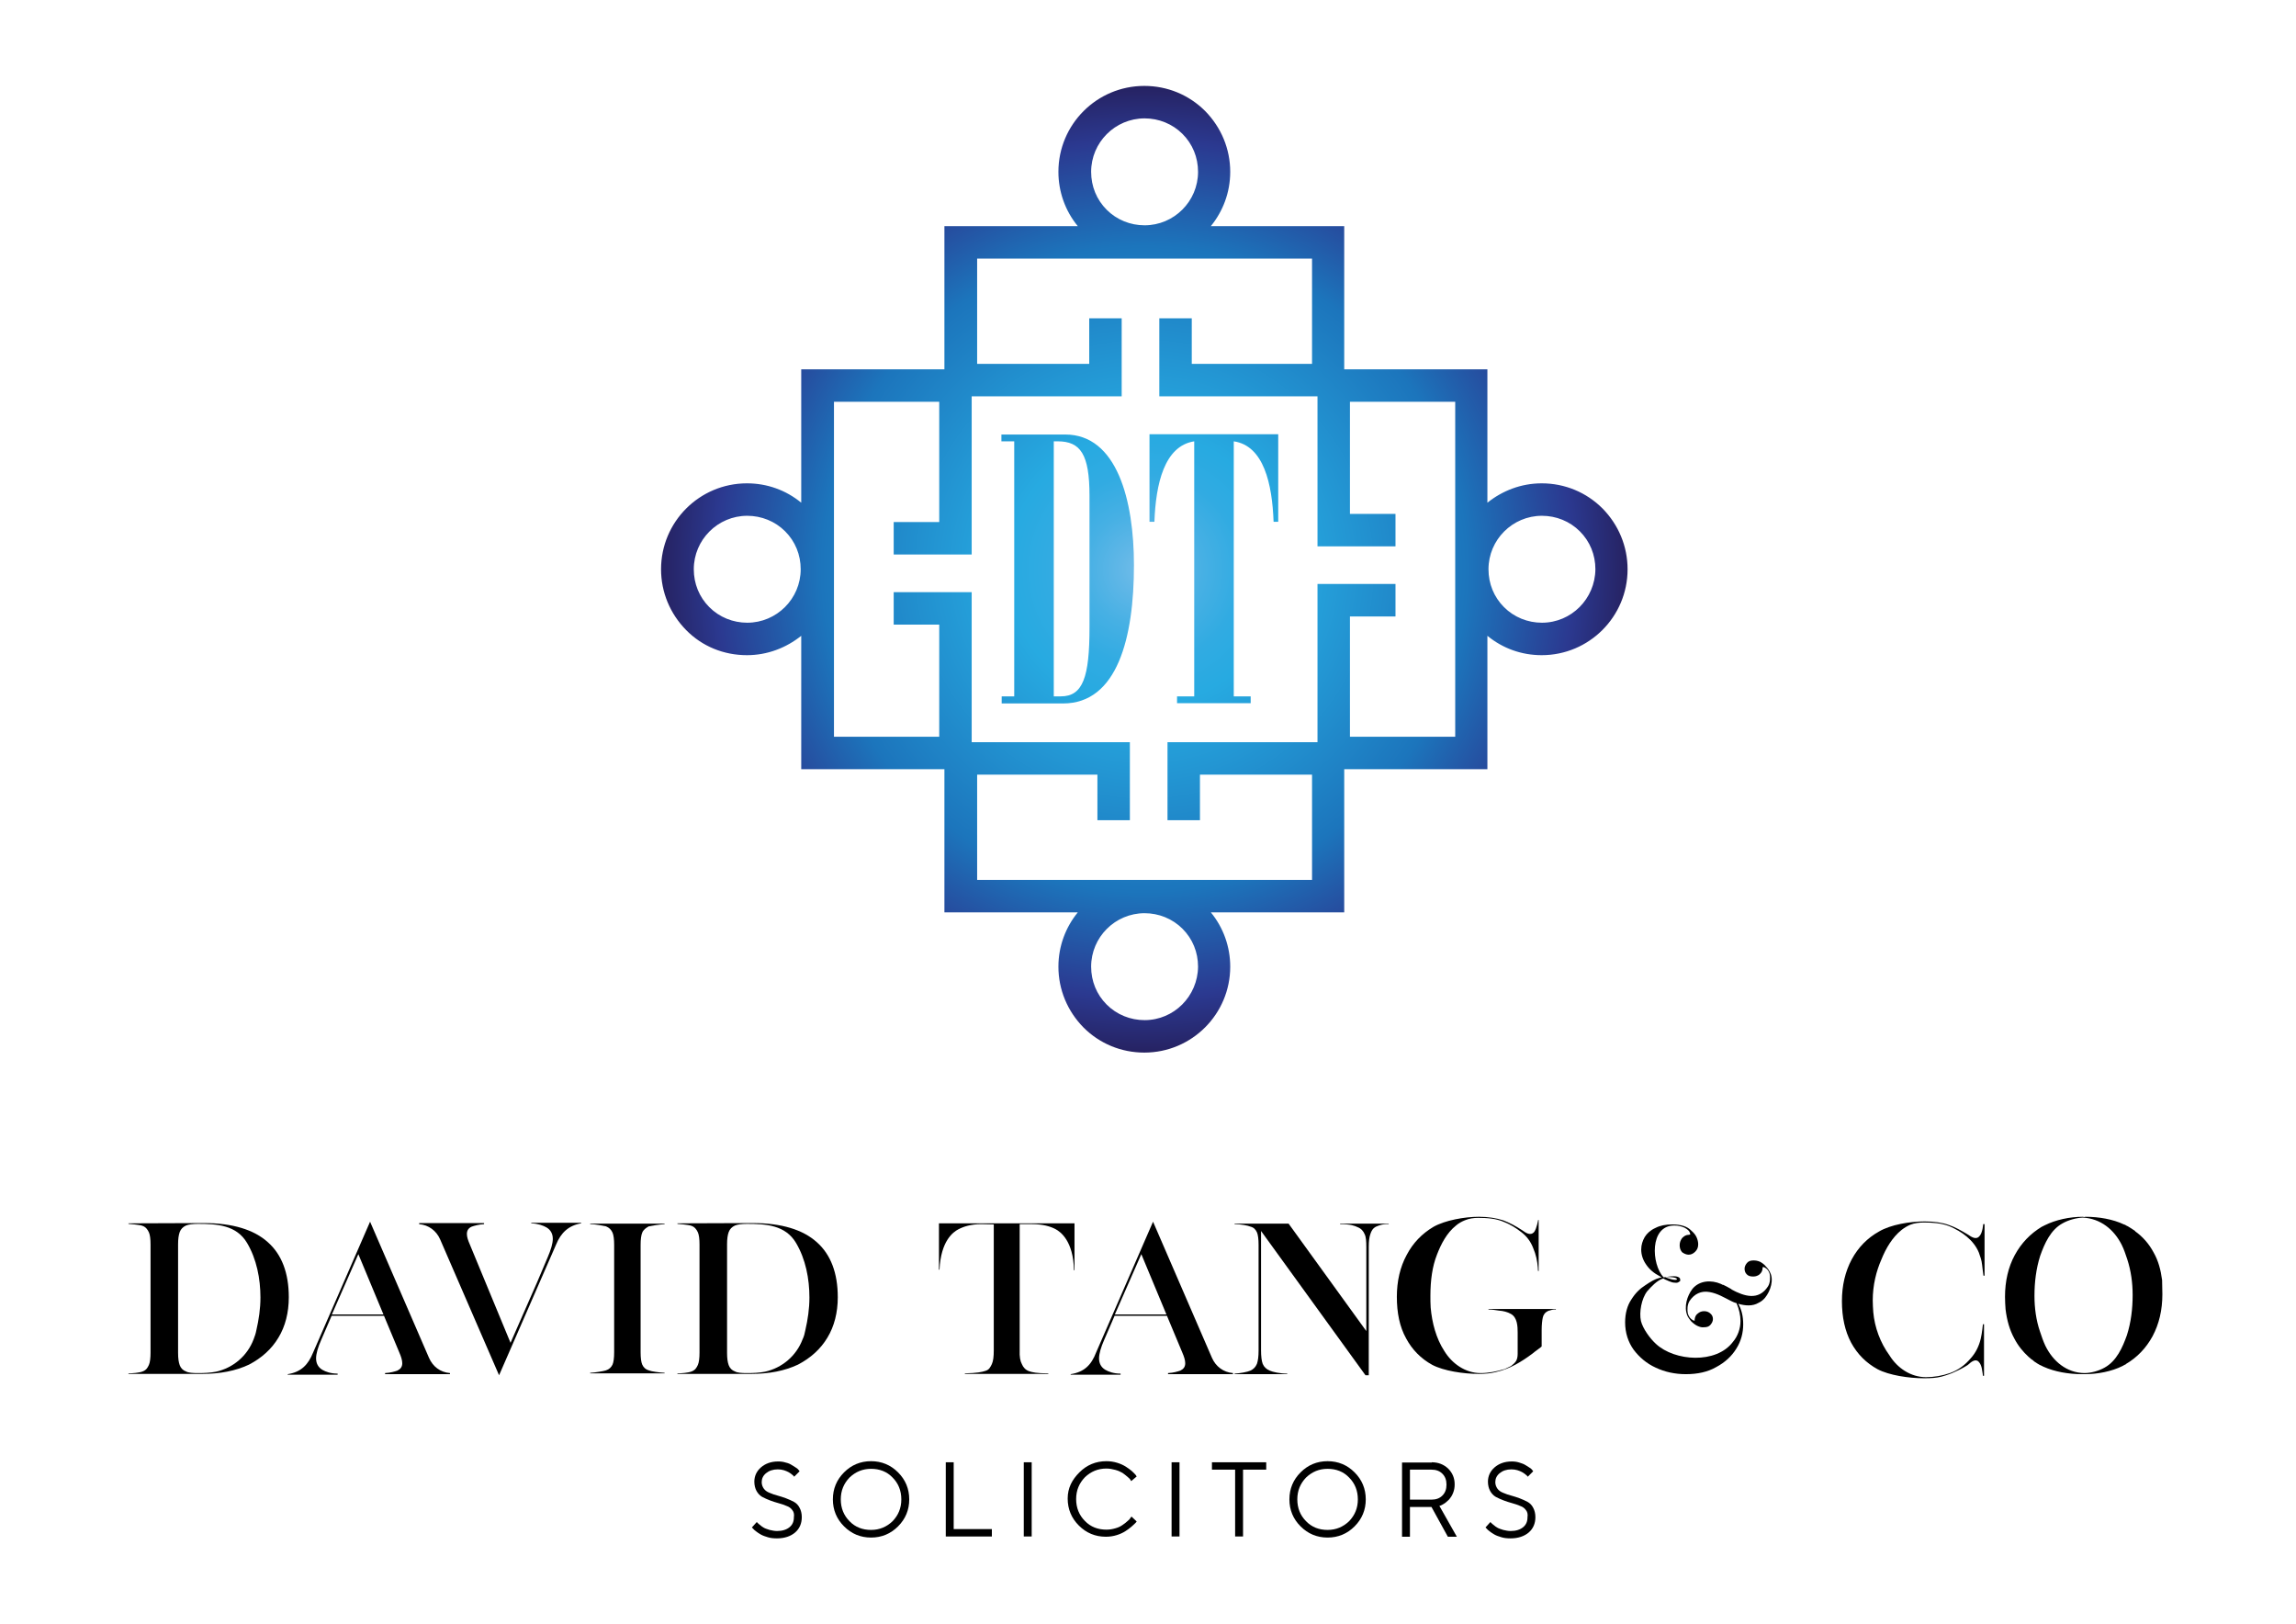 <?xml version="1.0" encoding="utf-8"?>
<!-- Generator: Adobe Illustrator 26.5.0, SVG Export Plug-In . SVG Version: 6.00 Build 0)  -->
<svg version="1.1" id="Layer_1" xmlns="http://www.w3.org/2000/svg" xmlns:xlink="http://www.w3.org/1999/xlink" x="0px" y="0px"
	 viewBox="0 0 841.9 595.3" style="enable-background:new 0 0 841.9 595.3;" xml:space="preserve">
<style type="text/css">
	.st0{fill:url(#SVGID_1_);}
</style>
<g>
	<path d="M91.3,500.3c-4.9,2.3-10.6,3.4-17.2,3.4h-27v-0.2c1.4,0,4-0.2,5.2-0.7c1.3-0.5,1.8-1.3,2.3-2.4c0.4-0.9,0.6-2.5,0.6-4.5
		v-39.6c0-2.1-0.2-3.6-0.6-4.5c-0.5-1.1-1.2-2-2.4-2.4c-0.9-0.4-5.1-0.7-5.1-0.7v-0.2l27.7-0.1c10.4,0,18.3,2.4,23.4,7
		c5.1,4.5,7.7,11.3,7.7,20.2c0,5.6-1.3,10.7-3.8,14.8C99.6,494.6,95.9,497.9,91.3,500.3z M94,487.7c0.9-3.9,1.5-7.9,1.5-12
		c0-6.9-1.4-14.1-4.9-20c-3.9-6.6-11.1-7-18-7c-2,0-3.4,0.2-4.4,0.6c-1.1,0.5-1.9,1.3-2.3,2.4c-0.4,1.1-0.6,2.5-0.6,4.5v39.8
		c0,2,0.2,3.4,0.6,4.5c0.4,1.1,1.2,1.9,2.3,2.3c0.9,0.5,2.5,0.6,4.4,0.6c2.3,0,4.5-0.1,6.6-0.5c6.3-1.4,11.5-5.8,13.8-11.9
		C93.4,490,93.8,488.8,94,487.7z"/>
	<path d="M114.8,495.9l20.9-48l21.6,49.9c1.4,3.2,4.1,5.3,7.7,5.6v0.4h-23.8v-0.4c2-0.1,3.6-0.6,4.5-0.9c1.2-0.6,1.8-1.4,1.8-2.7
		c0-1.1-0.4-2.4-1.1-4l-5.6-13.4h-19.2l-3.8,8.8c-1.2,2.7-1.9,5.1-1.9,6.8c0,1.9,0.8,3.3,2.3,4.2c1.2,0.7,3.1,1.4,5.6,1.4v0.4h-18.3
		v-0.2C110.5,503,113,500.3,114.8,495.9z M131.4,459.8l-9.7,22.1h18.9L131.4,459.8z"/>
	<path d="M203.9,456.3l-20.9,47.9l-21.6-49.8c-1.4-3.2-4.2-5.3-7.7-5.6v-0.4h23.8v0.4c-2,0.1-3.6,0.6-4.5,0.9
		c-1.2,0.5-1.8,1.4-1.8,2.7c0,1.1,0.4,2.3,1.1,3.9l14.9,36l9.7-22.1l3.9-9.2c1.2-2.8,1.9-5.1,1.9-6.8c0-1.9-0.8-3.3-2.3-4.2
		c-1.2-0.7-3.1-1.4-5.6-1.5v-0.2h18.3v0.2C208.5,449.3,205.7,451.9,203.9,456.3z"/>
	<path d="M235.5,451.9c-0.4,0.9-0.6,2.5-0.6,4.5v39.4c0,2,0.2,3.6,0.6,4.5c0.5,1.1,1.3,1.8,2.4,2.1c0.9,0.4,3.9,0.8,5.8,0.9v0.2
		h-27.3v-0.2c1.9-0.1,4.9-0.6,5.8-0.9c1.2-0.4,1.9-1.1,2.4-2.1c0.4-0.9,0.6-2.5,0.6-4.5v-39.4c0-2-0.2-3.6-0.6-4.5
		c-0.5-1.1-1.2-1.8-2.4-2.3c-0.9-0.2-3.9-0.8-5.8-0.8v-0.2h27.3v0.2c-1.9,0.1-4.9,0.6-5.8,0.8C236.8,450.2,235.9,450.9,235.5,451.9z
		"/>
	<path d="M292.6,500.3c-4.9,2.3-10.6,3.4-17.2,3.4h-27v-0.2c1.4,0,4-0.2,5.2-0.7c1.3-0.5,1.8-1.3,2.3-2.4c0.4-0.9,0.6-2.5,0.6-4.5
		v-39.6c0-2.1-0.2-3.6-0.6-4.5c-0.5-1.1-1.2-2-2.4-2.4c-0.9-0.4-5.1-0.7-5.1-0.7v-0.2l27.7-0.1c10.4,0,18.3,2.4,23.4,7
		c5.1,4.5,7.7,11.3,7.7,20.2c0,5.6-1.3,10.7-3.8,14.8C300.9,494.6,297.2,497.9,292.6,500.3z M295.3,487.7c0.9-3.9,1.5-7.9,1.5-12
		c0-6.9-1.4-14.1-4.9-20c-3.9-6.6-11.1-7-18-7c-2,0-3.4,0.2-4.4,0.6c-1.1,0.5-1.9,1.3-2.3,2.4c-0.4,1.1-0.6,2.5-0.6,4.5v39.8
		c0,2,0.2,3.4,0.6,4.5c0.4,1.1,1.2,1.9,2.3,2.3c0.9,0.5,2.5,0.6,4.4,0.6c2.3,0,4.5-0.1,6.6-0.5c6.3-1.4,11.5-5.8,13.8-11.9
		C294.8,490,295.1,488.8,295.3,487.7z"/>
	<path d="M374.7,500.1c0.5,1.2,1.3,2.1,2.6,2.6c1.2,0.4,2.8,0.8,7.1,0.8v0.2h-30.6v-0.2c4.5-0.1,6.3-0.5,7.5-0.9
		c1.4-0.4,1.8-1.3,2.4-2.5c0.5-1.1,0.7-2.7,0.7-5v-46.2l-4.6-0.1c-3.8,0-6.5,0.9-8.4,1.9s-6.4,4.2-6.9,14.8h-0.2v-17H394v17.2h-0.2
		c-0.2-10.7-4.9-14.1-6.8-15.1s-4.7-1.8-8.5-1.8h-4.6v46.2C373.8,497.4,374.1,499,374.7,500.1z"/>
	<path d="M401.9,495.9l20.9-48l21.6,49.9c1.4,3.2,4.2,5.3,7.7,5.6v0.4h-23.8v-0.4c2-0.1,3.6-0.6,4.5-0.9c1.2-0.6,1.8-1.4,1.8-2.7
		c0-1.1-0.4-2.4-1.1-4l-5.6-13.4h-19.2l-3.8,8.8c-1.2,2.7-1.9,5.1-1.9,6.8c0,1.9,0.8,3.3,2.3,4.2c1.2,0.7,3.1,1.4,5.6,1.4v0.4h-18.3
		v-0.2C397.7,503,400.2,500.3,401.9,495.9z M418.5,459.8l-9.7,22.1h18.9L418.5,459.8z"/>
	<path d="M504.6,449.7c-1.2,0.6-1.7,1.5-2.1,2.7c-0.4,1.1-0.6,2.6-0.6,4.7v47.1h-1.2l-38.3-52.9v43.8c0,2.1,0.2,3.8,0.6,4.9
		c0.5,1.2,1.4,2,2.6,2.5c1.1,0.5,3.8,1.1,6.4,1.1v0.2h-19.3v-0.2c1.9-0.1,4.7-0.6,5.8-1.1c1.1-0.5,1.9-1.3,2.4-2.5
		c0.4-1.2,0.6-2.7,0.6-4.9v-38.7c0-2.1-0.2-3.7-0.6-4.6c-0.5-1.1-1.2-1.8-2.4-2.1c-0.9-0.4-3.6-0.9-5.8-0.9v-0.2h19.8L501,488v-30.8
		c0-2.1-0.1-3.7-0.6-4.7c-0.5-1.2-1.3-2.1-2.6-2.6c-1.1-0.5-2.4-1.1-6.4-1.1v-0.2h17.8v0.2C506.8,448.7,505.6,449.3,504.6,449.7z"/>
	<path d="M567.7,480.6c-1.1,0.5-1.8,1.4-2,2.5c-0.2,0.9-0.4,2.5-0.4,4.5v6c0,0.2-2.8,2.1-3.3,2.6c-4,3-8.4,5.7-13.4,6.8
		c-1.9,0.5-4,0.7-6.4,0.7c-5.6,0-12.8-1.1-17-3.3c-4.2-2.3-7.4-5.6-9.6-9.7c-2.4-4.3-3.4-9.4-3.4-15.3c0-5.7,1.2-10.9,3.6-15.3
		c2.3-4.4,5.6-7.8,9.8-10.3c4.2-2.4,11.4-3.7,16.7-3.7c3.4,0,6.4,0.5,8.9,1.3c2.4,0.9,4.6,2.1,6.9,3.6c1.3,0.9,3.1,2.3,4.5,0.6
		c0.9-1.3,1.4-4.3,1.4-4.3s0.1-0.1,0.2,0v18.7H564c-0.1-0.4-0.1-0.8-0.1-1.2c-0.2-2.5-0.7-4.9-1.7-7.2c-0.9-2.4-2.4-4.4-4.4-5.9
		c-1.9-1.5-4-2.8-6.3-3.7c-3-1.3-6.2-1.5-9.5-1.5c-1.5,0-3.3,0.2-4.9,0.9c-1.2,0.5-2.3,1.1-3.2,1.9c-3.4,2.7-5.5,6.8-7,10.7
		c-1.7,4.3-2.4,9.4-2.4,15.1c0,1.4,0,2.8,0.1,4.3c0.5,5.6,2,11.3,5,15.9c2.8,4.6,7.7,8.1,13.3,8.1c3,0,5.9-0.6,8.9-1.5l2.3-1.1
		c0.8-0.6,1.4-1.2,1.8-1.8c0.4-0.7,0.6-1.5,0.6-2.7v-7.7c0-2.3-0.1-5.6-2.5-6.9c-1.2-0.7-2.8-1.1-4.3-1.2c-1.3-0.2-2.6-0.4-3.9-0.4
		v-0.2h24.7v0.2C569.6,480,568.7,480.3,567.7,480.6z"/>
	<path d="M647.2,475.8c-0.6,0.7-1.4,1.4-2.3,1.8c-2.3,1.4-5,1.1-7.5,0.4c1.2,2.1,1.8,4.6,1.8,7.5c0,3.2-0.8,6.2-2.5,8.9
		c-1.7,2.8-4.2,5.1-7.4,6.8c-3.1,1.8-6.9,2.6-11.1,2.6c-4,0-7.7-0.8-11.1-2.4c-3.3-1.5-6-3.8-8.1-6.6c-2-2.8-3.1-6.2-3.1-10
		c0-3.3,0.8-6.2,2.3-8.4c1.5-2.4,3.2-4,5.1-5.2c1.9-1.3,3.6-2.3,5.2-2.7l0.8-0.2l-0.7-0.4c-2.1-1.1-3.8-2.5-5-4.3
		c-1.2-1.7-1.8-3.6-1.8-5.5c0-1.7,0.5-3.2,1.3-4.6c0.8-1.3,2.1-2.5,3.9-3.3c1.7-0.9,3.8-1.3,6.2-1.3c3.1,0,5.5,0.7,7,2.3
		c0.8,0.7,1.5,1.5,1.9,2.4c0.4,0.9,0.6,1.8,0.6,2.6c0,1.2-0.4,2-1.1,2.7c-0.7,0.7-1.5,1.1-2.4,1.1c-0.9,0-1.7-0.4-2.4-0.9
		c-0.6-0.7-0.9-1.5-0.9-2.6c0-1.1,0.4-1.9,0.9-2.6c0.7-0.7,1.4-1.2,2.5-1.2l0.5-0.1l-0.1-0.5c-0.2-0.8-0.9-1.4-2-2
		c-1.1-0.5-2.4-0.8-3.8-0.8c-9.1,0-8.4,14.2-3.9,19h0.1c1.3-0.2,2.5-0.4,3.6-0.4c0.8,0,1.4,0.1,1.9,0.4c0.4,0.2,0.5,0.6,0.5,0.9
		c0,0.4,0,0.6-0.4,0.7c-0.2,0.2-0.6,0.4-1.1,0.4c-0.7,0-1.4-0.1-2.1-0.4c-0.7-0.2-1.3-0.6-1.9-0.8c-0.5-0.2-0.6-0.4-0.7-0.4
		c-2.3,0.7-4.4,3-5.9,4.7c-2.1,2.7-3,7.7-2.3,10.9c0.7,2.8,3.3,6.4,5.5,8.4c6.9,6.4,22.1,7.4,28.2-0.7c1.8-2.1,2.8-4.9,2.8-7.7
		c0-2.1-0.5-4.3-1.4-6.4v-0.1c-0.7-0.2-1.4-0.5-2-0.8c-2.6-1.3-5-2.8-7.9-3.3c-3.1-0.6-5.7,0.7-7.4,3.3c-0.8,1.3-0.9,3.2-0.6,4.6
		c0.4,1.2,0.9,1.9,2,2.5l0.5,0.1v-0.5c0.1-0.9,0.5-1.7,1.1-2.1c0.7-0.6,1.4-0.9,2.4-0.9s1.8,0.4,2.3,0.9c0.6,0.5,0.9,1.2,0.9,2
		c0,0.8-0.4,1.5-0.9,2.1c-0.6,0.7-1.4,0.9-2.4,0.9c-0.8,0.1-1.5-0.1-2.4-0.5c-0.8-0.4-1.5-0.9-2.3-1.7c-0.5-0.6-1.1-1.4-1.4-2.1
		c-1.3-3.2-0.1-7.2,1.9-9.8c2.6-3.1,6.9-3.3,10.4-1.8l0.8,0.4c0-0.1,0-0.1,0-0.1l1.4,0.7c0.6,0.4,1.8,0.9,1.8,1.1
		c4.5,2.4,9.8,4.2,13.3-1.2c0.8-1.3,0.9-3.2,0.6-4.6c-0.4-1.2-0.9-1.9-2-2.4l-0.5-0.1l-0.1,0.4c0,0.9-0.4,1.7-1.1,2.3
		c-0.6,0.5-1.4,0.8-2.3,0.8c-1.1,0-1.8-0.2-2.4-0.8c-0.6-0.6-0.8-1.3-0.8-2.1c0-0.8,0.4-1.5,0.9-2.1c0.6-0.7,1.4-0.9,2.4-0.9
		c0.7,0,1.5,0.1,2.4,0.5c0.7,0.4,1.5,0.9,2.1,1.7c0.6,0.6,1.2,1.4,1.5,2.1C650.5,469.1,649.3,473.2,647.2,475.8z M610.6,468.2
		c0.6,0.4,4.1,1.5,4.3,0.8C614.9,468,610.6,468.2,610.6,468.2z"/>
	<path d="M716.9,502.9c-1.4,0.7-3.2,1.3-5,1.8c-1.9,0.5-4,0.6-6.4,0.6c-5.6,0-12.8-1.1-17-3.3c-4.2-2.3-7.4-5.5-9.7-9.7
		c-2.3-4.3-3.4-9.4-3.4-15.3c0-5.7,1.2-10.8,3.6-15.3c2.4-4.4,5.7-7.8,10-10.2c4.2-2.5,11.3-3.7,16.7-3.7c3.4,0,6.4,0.4,8.9,1.3
		c2.4,0.8,4.6,2.1,6.8,3.4c1.4,0.9,3.2,2.3,4.5,0.6c1.1-1.2,1.3-4.3,1.3-4.3h0.5v18.9h-0.4c0,0-0.5-3.7-0.5-4
		c-0.2-1.8-0.6-2.8-1.2-4.5c-1.9-4.6-6.3-7.7-10.7-9.6c-3-1.2-6.3-1.4-9.5-1.4c-1.5,0-3.4,0.2-4.9,0.8c-1.2,0.5-2.3,1.2-3.2,1.9
		c-3.4,2.7-5.8,6.8-7.4,10.8c-1.9,4.3-3.2,9.4-3.2,15.1c0,1.4,0.1,2.8,0.2,4.3c0.5,5.5,2.5,11.1,6,15.9c2.8,4.5,7.7,7.9,13.3,7.9
		c3,0,5.9-0.5,8.8-1.5c3.1-1.1,5.6-3,7.7-5.5c1.8-2,3-4.5,3.6-7.1c0.5-2.1,0.8-5.3,0.8-5.3h0.4v18.9h-0.4c0,0-0.1-1.3-0.4-2.7
		c-0.2-0.9-0.5-1.8-1.2-2.5c-1.2-1.2-2.8,0.2-3.8,1.1c-0.1,0-0.1,0.1-0.1,0.1C720.2,501.3,718.5,502.2,716.9,502.9z"/>
	<path d="M792.9,474.5c0,5.8-1.2,10.9-3.6,15.4c-2.4,4.4-5.7,7.8-9.8,10.2v0.1c-0.4,0.1-0.8,0.4-1.2,0.6c-4,2-9.1,3-14,3h-0.8
		c-5,0-10.1-0.9-14.1-2.7c-0.5-0.2-0.8-0.4-1.2-0.6h-0.1c-0.7-0.4-1.4-0.8-2.1-1.3l-0.7-0.6l-0.6-0.4c-0.2-0.2-0.5-0.5-0.8-0.7
		c-2.1-1.9-3.9-4.1-5.3-6.8c-1.7-3.1-2.7-6.6-3.2-10.7c-0.1-1.4-0.2-3-0.2-4.6c0-5.7,1.2-10.9,3.6-15.3c2.4-4.4,5.7-7.8,9.8-10.3
		c0.4-0.2,0.8-0.4,1.2-0.6c4-2,9.1-3.1,14-3.1c0.1,0,0.2,0.1,0.5,0.1c0.1,0,0.2-0.1,0.4-0.1c5,0,10.1,0.9,14.1,2.8
		c0.5,0.1,0.8,0.4,1.2,0.6h0.1c0.9,0.5,1.9,1.2,2.8,1.8v0.1c2.8,2,5.1,4.6,6.8,7.8c1.7,3,2.6,6.3,3.1,10.1
		C792.8,471,792.9,472.7,792.9,474.5z M764.3,503.4c2.4,0,5.3-0.8,7.4-2c4.4-2.4,6.6-7.4,8.2-11.9c1.5-4.7,2.1-9.7,2.1-14.7
		c0-4.5-0.6-8.9-2-13.2c-0.6-1.8-1.2-3.6-2-5.2c-2.8-5.6-7.8-9.7-14.3-10c-2.4,0.1-5.3,0.9-7.4,2.1c-4.4,2.4-6.6,7.4-8.2,11.9
		c-1.5,4.7-2.1,9.7-2.1,14.7c0,4.4,0.6,8.9,2,13c0.6,1.8,1.2,3.6,2,5.3C752.8,499.1,757.8,503.3,764.3,503.4z"/>
</g>
<g>
	<path d="M290.5,553.6c-0.5-0.7-1.2-1.2-2.1-1.5c-0.9-0.4-1.8-0.7-2.9-1c-1-0.3-2.1-0.6-3.1-1c-1-0.4-2-0.8-2.9-1.3
		c-0.9-0.5-1.6-1.3-2.1-2.2c-0.5-0.9-0.8-2.1-0.8-3.4c0-2,0.8-3.8,2.4-5.2c1.6-1.4,3.7-2.2,6.3-2.2c1,0,1.9,0.1,2.8,0.4
		c0.9,0.2,1.6,0.5,2.2,0.9c0.6,0.3,1.1,0.7,1.6,1c0.5,0.3,0.8,0.6,1,0.9l0.3,0.4l-2,2c-0.1-0.1-0.1-0.2-0.2-0.3
		c-0.1-0.1-0.3-0.3-0.7-0.6c-0.4-0.3-0.8-0.6-1.2-0.8c-0.4-0.2-1-0.5-1.7-0.7c-0.7-0.2-1.4-0.3-2.2-0.3c-1.8,0-3.2,0.5-4.3,1.4
		c-1.1,0.9-1.6,2-1.6,3.3c0,0.9,0.3,1.7,0.8,2.4c0.5,0.7,1.3,1.2,2.1,1.5c0.9,0.4,1.8,0.7,2.9,1c1,0.3,2.1,0.6,3.1,1
		c1,0.4,2,0.8,2.9,1.3c0.9,0.5,1.6,1.2,2.1,2.2c0.5,0.9,0.8,2.1,0.8,3.4c0,2.3-0.8,4.2-2.4,5.6c-1.6,1.4-3.9,2.2-6.7,2.2
		c-1.2,0-2.3-0.1-3.3-0.4c-1-0.3-1.9-0.6-2.6-1c-0.7-0.4-1.3-0.8-1.8-1.2c-0.5-0.4-0.9-0.7-1.1-1l-0.4-0.4l1.8-2
		c0.1,0.1,0.1,0.2,0.3,0.3c0.1,0.2,0.4,0.4,0.9,0.8c0.4,0.4,0.9,0.7,1.4,1c0.5,0.3,1.2,0.5,2.1,0.8c0.9,0.2,1.8,0.4,2.7,0.4
		c2,0,3.5-0.5,4.6-1.4c1.1-0.9,1.6-2.1,1.6-3.6C291.3,555,291,554.2,290.5,553.6z"/>
	<path d="M329.3,559.6c-2.7,2.7-6,4.1-9.9,4.1c-3.9,0-7.2-1.4-9.9-4.1c-2.7-2.7-4.1-6-4.1-9.9s1.4-7.2,4.1-9.9
		c2.7-2.7,6-4.1,9.9-4.1c3.9,0,7.2,1.4,9.9,4.1c2.7,2.7,4.1,6,4.1,9.9S332,556.9,329.3,559.6z M311.5,557.7c2.1,2.2,4.8,3.2,7.9,3.2
		c3.1,0,5.7-1.1,7.9-3.2c2.1-2.2,3.2-4.8,3.2-8c0-3.2-1.1-5.9-3.2-8c-2.1-2.2-4.8-3.2-7.9-3.2c-3.1,0-5.7,1.1-7.9,3.2
		c-2.1,2.2-3.2,4.8-3.2,8C308.3,552.9,309.4,555.6,311.5,557.7z"/>
	<path d="M346.8,563.3v-27.2h2.9v24.5h14v2.7H346.8z"/>
	<path d="M375.4,536.1h2.9v27.2h-2.9V536.1z"/>
	<path d="M395.8,539.8c2.7-2.7,6-4.1,9.9-4.1c1.4,0,2.7,0.2,4,0.6c1.3,0.4,2.3,0.9,3.1,1.4c0.8,0.5,1.6,1.1,2.2,1.6
		c0.6,0.6,1.1,1,1.4,1.4l0.4,0.6l-2,1.7c-0.1-0.1-0.2-0.3-0.3-0.5s-0.5-0.6-1.1-1.1c-0.6-0.5-1.2-1-1.8-1.4
		c-0.7-0.4-1.5-0.8-2.6-1.1s-2.2-0.5-3.3-0.5c-3.1,0-5.7,1.1-7.9,3.2c-2.1,2.2-3.2,4.8-3.2,8c0,3.2,1.1,5.9,3.2,8
		c2.1,2.2,4.8,3.2,7.9,3.2c1.2,0,2.3-0.2,3.3-0.5c1.1-0.3,1.9-0.7,2.6-1.2c0.7-0.5,1.3-0.9,1.8-1.4c0.5-0.4,0.9-0.8,1.1-1.2l0.4-0.5
		l1.9,1.8c-0.1,0.2-0.3,0.4-0.5,0.6c-0.2,0.2-0.7,0.7-1.4,1.3c-0.7,0.6-1.5,1.2-2.3,1.7c-0.8,0.5-1.8,1-3.1,1.4
		c-1.3,0.4-2.6,0.6-4,0.6c-3.9,0-7.2-1.4-9.9-4.1c-2.7-2.7-4.1-6-4.1-9.9S393.1,542.5,395.8,539.8z"/>
	<path d="M429.6,536.1h2.9v27.2h-2.9V536.1z"/>
	<path d="M464.3,536.1v2.7h-8.5v24.5h-2.9v-24.5h-8.5v-2.7H464.3z"/>
	<path d="M496.7,559.6c-2.7,2.7-6,4.1-9.9,4.1c-3.9,0-7.2-1.4-9.9-4.1c-2.7-2.7-4.1-6-4.1-9.9s1.4-7.2,4.1-9.9
		c2.7-2.7,6-4.1,9.9-4.1c3.9,0,7.2,1.4,9.9,4.1c2.7,2.7,4.1,6,4.1,9.9S499.4,556.9,496.7,559.6z M478.9,557.7
		c2.1,2.2,4.8,3.2,7.9,3.2c3.1,0,5.7-1.1,7.9-3.2c2.1-2.2,3.2-4.8,3.2-8c0-3.2-1.1-5.9-3.2-8c-2.1-2.2-4.8-3.2-7.9-3.2
		c-3.1,0-5.7,1.1-7.9,3.2c-2.1,2.2-3.2,4.8-3.2,8C475.7,552.9,476.8,555.6,478.9,557.7z"/>
	<path d="M525,536.1c2.4,0,4.4,0.8,6,2.3c1.6,1.6,2.4,3.5,2.4,5.8c0,1.2-0.2,2.2-0.6,3.2c-0.4,1-0.9,1.7-1.4,2.3
		c-0.5,0.5-1.1,1-1.6,1.4c-0.6,0.4-1,0.6-1.4,0.8l-0.6,0.2l6.4,11.3h-3.3l-6-10.9H517v10.9h-2.9v-27.2H525z M517,538.9v10.9h7.9
		c1.7,0,3-0.5,4-1.5c1-1,1.5-2.3,1.5-4c0-1.7-0.5-3-1.5-4c-1-1-2.3-1.5-4-1.5H517z"/>
	<path d="M559.5,553.6c-0.5-0.7-1.2-1.2-2.1-1.5c-0.9-0.4-1.8-0.7-2.9-1c-1-0.3-2.1-0.6-3.1-1c-1-0.4-2-0.8-2.9-1.3
		c-0.9-0.5-1.6-1.3-2.1-2.2c-0.5-0.9-0.8-2.1-0.8-3.4c0-2,0.8-3.8,2.4-5.2c1.6-1.4,3.7-2.2,6.3-2.2c1,0,1.9,0.1,2.8,0.4
		s1.6,0.5,2.2,0.9c0.6,0.3,1.1,0.7,1.6,1c0.5,0.3,0.8,0.6,1,0.9l0.3,0.4l-2,2c-0.1-0.1-0.1-0.2-0.2-0.3c-0.1-0.1-0.3-0.3-0.7-0.6
		c-0.4-0.3-0.8-0.6-1.2-0.8c-0.4-0.2-1-0.5-1.7-0.7c-0.7-0.2-1.4-0.3-2.2-0.3c-1.8,0-3.2,0.5-4.3,1.4c-1.1,0.9-1.6,2-1.6,3.3
		c0,0.9,0.3,1.7,0.8,2.4c0.5,0.7,1.3,1.2,2.1,1.5c0.9,0.4,1.8,0.7,2.9,1c1,0.3,2.1,0.6,3.1,1c1,0.4,2,0.8,2.9,1.3
		c0.9,0.5,1.6,1.2,2.1,2.2c0.5,0.9,0.8,2.1,0.8,3.4c0,2.3-0.8,4.2-2.4,5.6c-1.6,1.4-3.9,2.2-6.7,2.2c-1.2,0-2.3-0.1-3.3-0.4
		c-1-0.3-1.9-0.6-2.6-1c-0.7-0.4-1.3-0.8-1.8-1.2c-0.5-0.4-0.9-0.7-1.1-1l-0.4-0.4l1.8-2c0.1,0.1,0.1,0.2,0.3,0.3
		c0.1,0.2,0.4,0.4,0.9,0.8c0.4,0.4,0.9,0.7,1.4,1c0.5,0.3,1.2,0.5,2.1,0.8c0.9,0.2,1.8,0.4,2.7,0.4c2,0,3.5-0.5,4.6-1.4
		c1.1-0.9,1.6-2.1,1.6-3.6C560.3,555,560,554.2,559.5,553.6z"/>
</g>
<radialGradient id="SVGID_1_" cx="419.661" cy="208.674" r="177.159" gradientUnits="userSpaceOnUse">
	<stop  offset="0" style="stop-color:#75BEE9"/>
	<stop  offset="4.925193e-02" style="stop-color:#61B7E7"/>
	<stop  offset="0.123" style="stop-color:#46B0E4"/>
	<stop  offset="0.2" style="stop-color:#31ABE2"/>
	<stop  offset="0.281" style="stop-color:#27AAE1"/>
	<stop  offset="0.668" style="stop-color:#1C75BC"/>
	<stop  offset="0.888" style="stop-color:#2B3990"/>
	<stop  offset="1" style="stop-color:#262262"/>
</radialGradient>
<path class="st0" d="M587.6,186.4c-5.9-5.9-13.8-9.2-22.3-9.2c-7.5,0-14.4,2.7-19.9,7.1l0-48.9l-52.5,0l0-52.5l-48.9,0
	c4.4-5.4,7.1-12.3,7.1-19.9c0-8.4-3.3-16.3-9.2-22.3c-5.9-5.9-13.8-9.2-22.3-9.2c-17.4,0-31.5,14.1-31.5,31.5
	c0,7.3,2.5,14.3,7.1,19.9l-48.9,0l0,52.5l-52.5,0v48.9c-5.6-4.6-12.5-7.1-19.9-7.1c-17.4,0-31.5,14.1-31.5,31.5
	c0,8.4,3.3,16.3,9.2,22.3s13.8,9.2,22.3,9.2c7.5,0,14.4-2.7,19.9-7.1V282l52.5,0l0,52.5h48.9c-4.4,5.4-7.1,12.3-7.1,19.9
	c0,8.4,3.3,16.3,9.2,22.3c5.9,5.9,13.8,9.2,22.3,9.2c17.4,0,31.5-14.1,31.5-31.5c0-7.3-2.5-14.3-7.1-19.9h48.9l0-52.5l52.5,0v-48.9
	c5.6,4.6,12.5,7.1,19.9,7.1c17.4,0,31.5-14.1,31.5-31.5C596.8,200.3,593.5,192.4,587.6,186.4z M274,228.3c-5.2,0-10.2-2-13.9-5.7
	c-3.7-3.7-5.7-8.6-5.7-13.9c0-10.8,8.8-19.6,19.6-19.6c5.2,0,10.2,2,13.9,5.7c3.7,3.7,5.7,8.6,5.7,13.9
	C293.6,219.5,284.8,228.3,274,228.3z M419.7,43.4c5.2,0,10.2,2,13.9,5.7c3.7,3.7,5.7,8.6,5.7,13.9c0,10.8-8.8,19.6-19.6,19.6
	c-5.2,0-10.2-2-13.9-5.7c-3.7-3.7-5.7-8.6-5.7-13.9C400.1,52.2,408.9,43.4,419.7,43.4z M419.7,374c-5.2,0-10.2-2-13.9-5.7
	c-3.7-3.7-5.7-8.6-5.7-13.9c0-10.8,8.8-19.6,19.6-19.6c5.2,0,10.2,2,13.9,5.7c3.7,3.7,5.7,8.6,5.7,13.9
	C439.2,365.2,430.5,374,419.7,374z M533.6,270.1l-38.6,0V226l16.7,0l0-11.9h-28.6v58l-55,0l0,28.6l11.9,0V284l41.1,0l0,38.6
	l-122.8,0l0-38.6l44.1,0l0,16.7l11.9,0l0-28.6l-58,0l0-55l-28.6,0l0,11.9l16.7,0l0,41.1l-38.6,0l0-122.8l38.6,0v44.1l-16.7,0l0,11.9
	h28.6l0-58l55,0l0-28.6l-11.9,0v16.7l-41.1,0l0-38.6l122.8,0v38.6l-44.1,0l0-16.7l-11.9,0l0,28.6l58,0l0,55l28.6,0l0-11.9l-16.7,0
	l0-41.1h38.6L533.6,270.1z M565.4,228.3c-5.2,0-10.2-2-13.9-5.7c-3.7-3.7-5.7-8.6-5.7-13.9c0-10.8,8.8-19.6,19.6-19.6
	c5.2,0,10.2,2,13.9,5.7c3.7,3.7,5.7,8.6,5.7,13.9C584.9,219.5,576.2,228.3,565.4,228.3z M367.2,255.3h4.7v-93.5h-4.7v-2.5h23.4
	c19,0,25.2,24.2,25.2,47.9c0,26.6-6.1,50.7-26,50.7h-22.5V255.3z M386.5,255.3h2.5c8.1,0,10.5-7.1,10.5-25.2v-48.3
	c0-15.3-3.3-20-11.7-20h-1.4V255.3z M431.7,255.3h6.2v-93.5c-11,1.7-14.1,15.7-14.6,29.5h-1.8v-32.1h47.2v32.1h-1.7
	c-0.5-13.9-3.6-27.9-14.6-29.5v93.5h6.2v2.5h-27V255.3z"/>
</svg>
